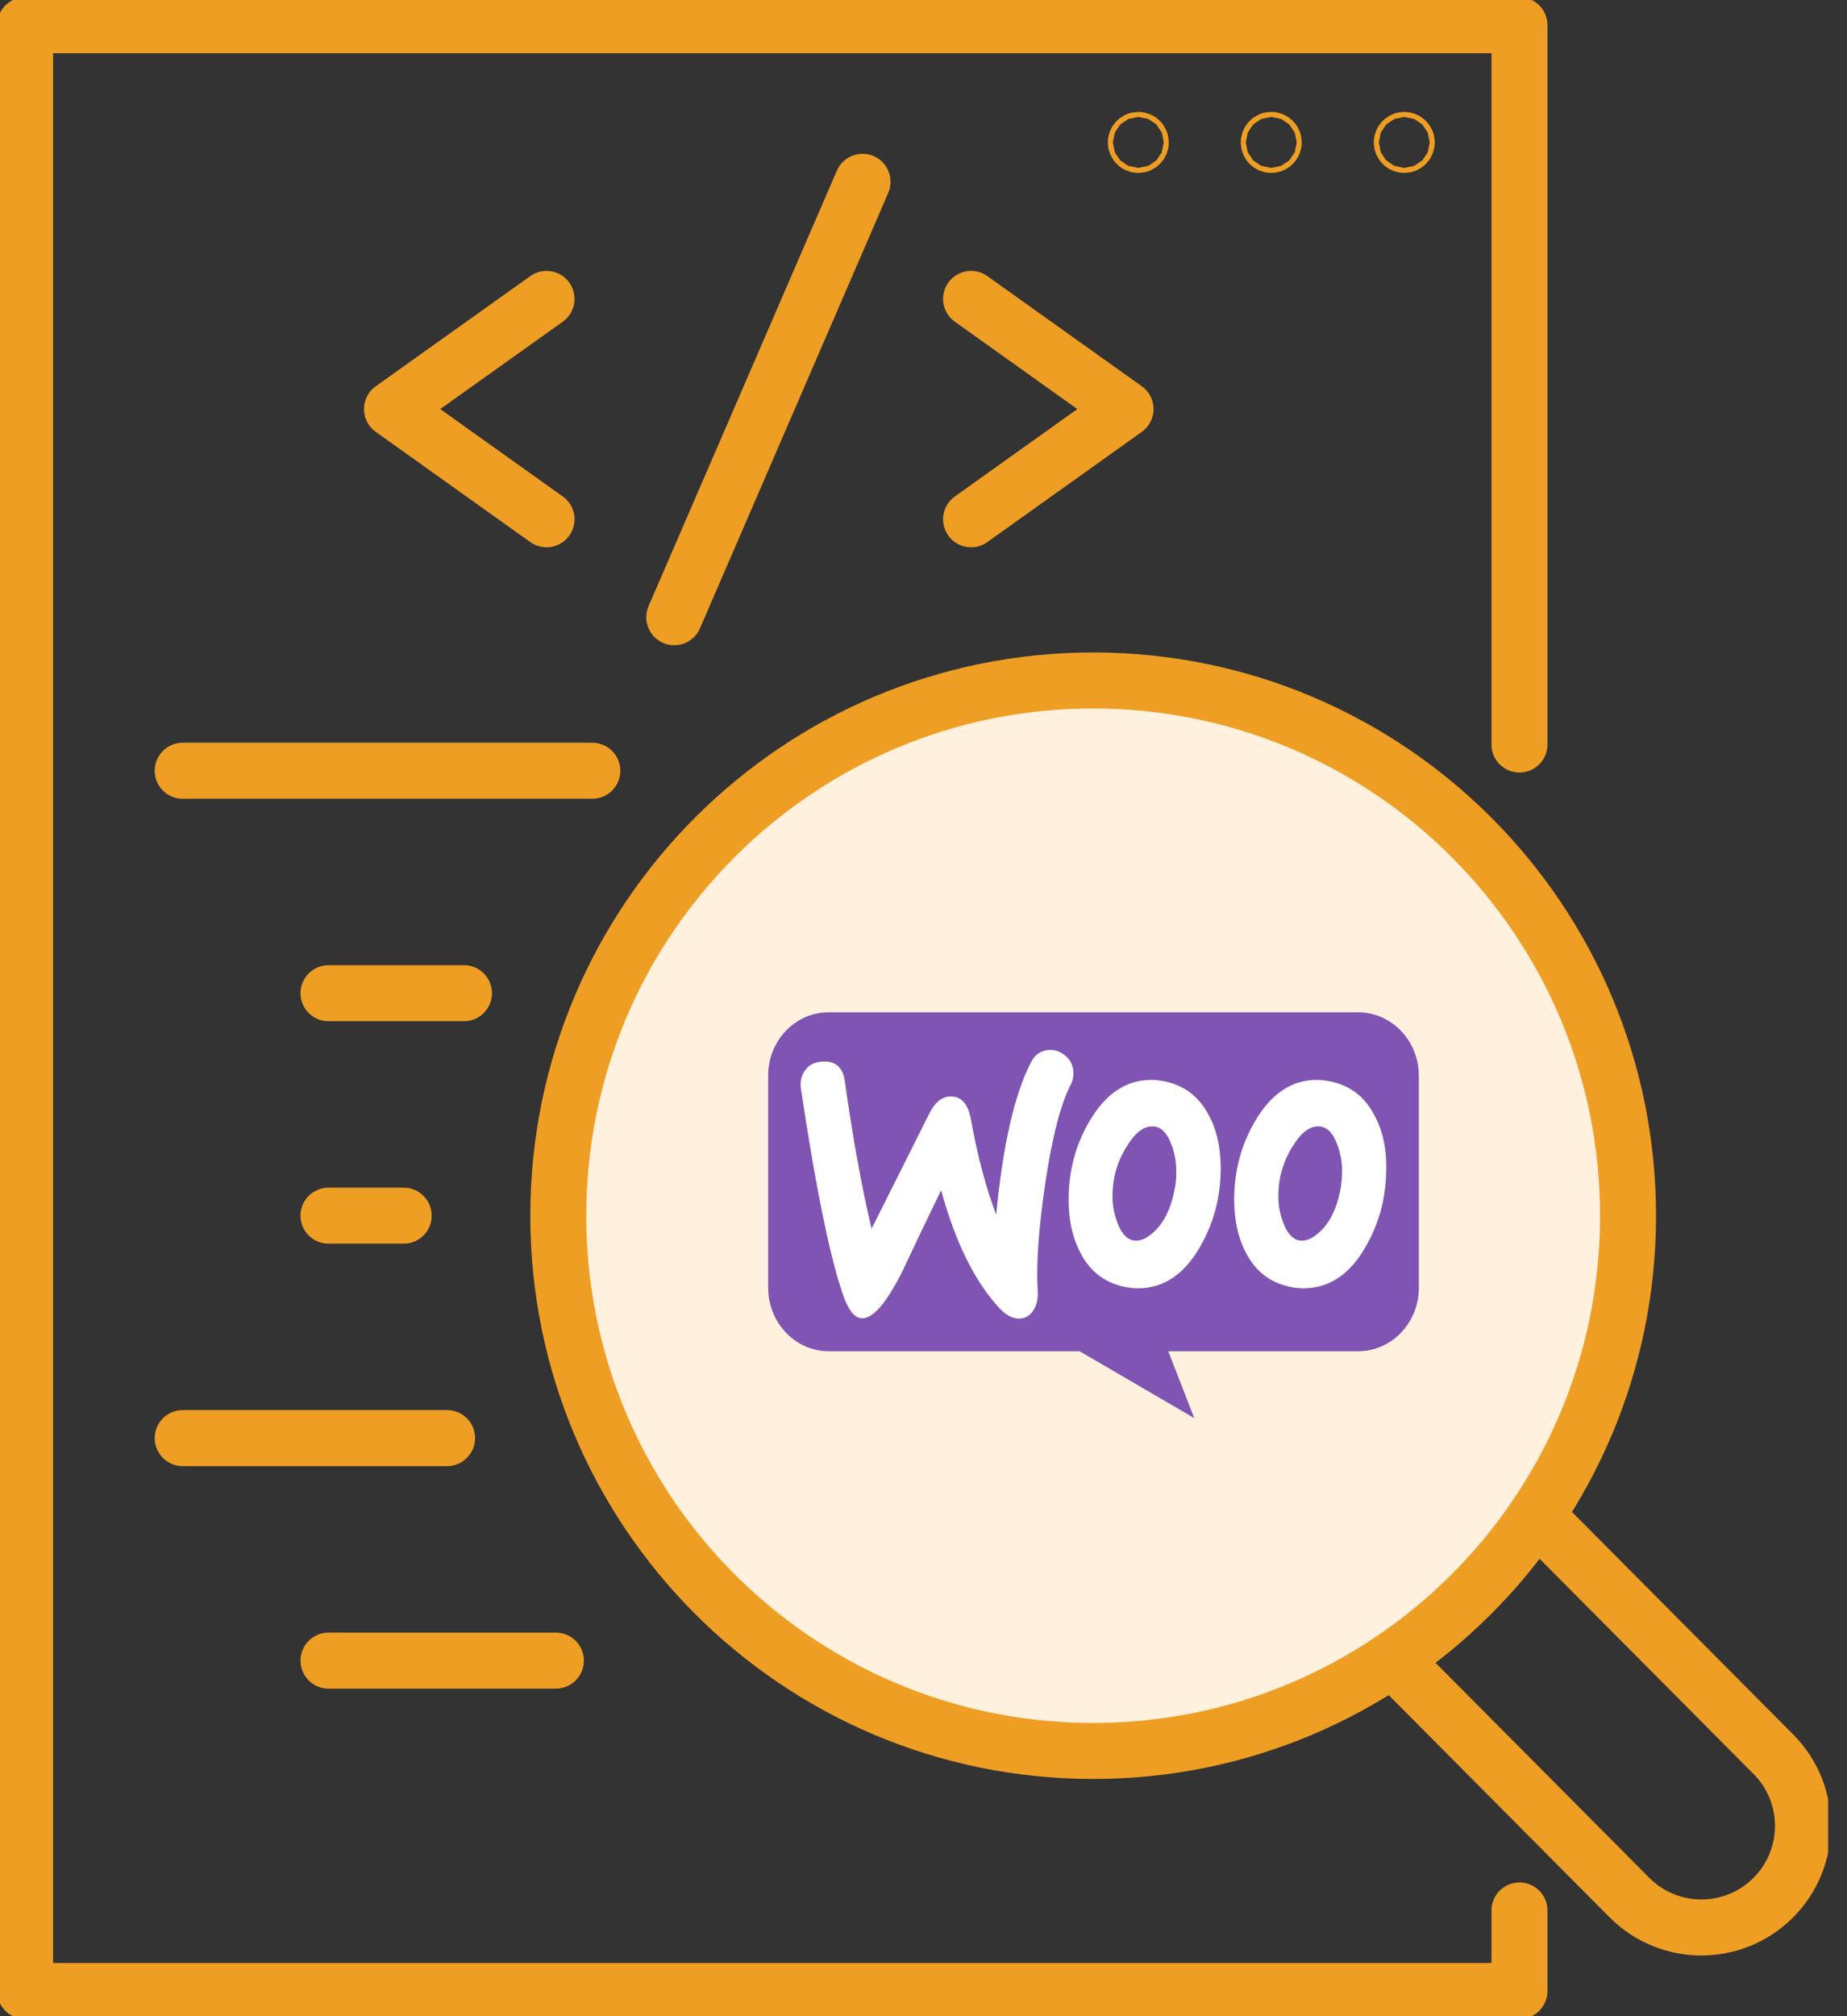 <svg width="33" height="36" viewBox="0 0 33 36" fill="none" xmlns="http://www.w3.org/2000/svg">
<rect x="0" y="0" width="33" height="36" fill="#333333" stroke="none"/>
<g clip-path="url(#clip0_2316_5947)">
<path d="M3.264 13.762H10.583" stroke="#EF9E24" stroke-linecap="round" stroke-linejoin="round"/>
<path d="M5.869 17.734H8.29" stroke="#EF9E24" stroke-linecap="round" stroke-linejoin="round"/>
<path d="M5.869 21.706H7.213" stroke="#EF9E24" stroke-linecap="round" stroke-linejoin="round"/>
<path d="M5.869 29.651H9.932" stroke="#EF9E24" stroke-linecap="round" stroke-linejoin="round"/>
<path d="M3.264 25.678H7.988" stroke="#EF9E24" stroke-linecap="round" stroke-linejoin="round"/>
<path d="M9.765 9.272L7.004 7.304L9.765 5.337" stroke="#EF9E24" stroke-linecap="round" stroke-linejoin="round"/>
<path d="M17.35 9.272L20.11 7.304L17.35 5.337" stroke="#EF9E24" stroke-linecap="round" stroke-linejoin="round"/>
<path d="M15.411 3.246L12.047 11.021" stroke="#EF9E24" stroke-linecap="round" stroke-linejoin="round"/>
<path d="M27.148 34.112V35.55H0.449V0.45H27.148V13.294" stroke="#EF9E24" stroke-linecap="round" stroke-linejoin="round"/>
<path d="M20.383 2.543C20.383 2.568 20.363 2.588 20.338 2.588C20.313 2.588 20.293 2.568 20.293 2.543C20.293 2.519 20.313 2.498 20.338 2.498C20.363 2.498 20.383 2.519 20.383 2.543Z" stroke="#EF9E24" stroke-linecap="round" stroke-linejoin="round"/>
<path d="M22.758 2.543C22.758 2.568 22.738 2.588 22.713 2.588C22.688 2.588 22.668 2.568 22.668 2.543C22.668 2.519 22.688 2.498 22.713 2.498C22.738 2.498 22.758 2.519 22.758 2.543Z" stroke="#EF9E24" stroke-linecap="round" stroke-linejoin="round"/>
<path d="M25.135 2.543C25.135 2.568 25.115 2.588 25.09 2.588C25.065 2.588 25.045 2.568 25.045 2.543C25.045 2.519 25.065 2.498 25.09 2.498C25.115 2.498 25.135 2.519 25.135 2.543Z" stroke="#EF9E24" stroke-linecap="round" stroke-linejoin="round"/>
<path d="M9.975 21.694C9.982 16.416 14.266 12.143 19.545 12.15C24.823 12.158 29.095 16.442 29.088 21.72C29.081 26.998 24.797 31.271 19.518 31.264C14.24 31.256 9.967 26.972 9.975 21.694Z" fill="#FFF1DD" stroke="#EF9E24" stroke-linecap="round" stroke-linejoin="round"/>
<g clip-path="url(#clip1_2316_5947)">
<path d="M14.803 18.075H24.266C24.865 18.075 25.35 18.583 25.35 19.21V22.992C25.35 23.619 24.865 24.127 24.266 24.127H20.873L21.338 25.321L19.29 24.127H14.808C14.209 24.127 13.725 23.619 13.725 22.992V19.21C13.72 18.588 14.205 18.075 14.803 18.075Z" fill="#7F54B3"/>
<path d="M14.386 19.109C14.452 19.015 14.551 18.966 14.684 18.956C14.925 18.936 15.062 19.055 15.095 19.312C15.241 20.346 15.402 21.222 15.572 21.94L16.607 19.876C16.701 19.688 16.82 19.589 16.962 19.579C17.169 19.564 17.297 19.703 17.349 19.995C17.467 20.653 17.618 21.212 17.798 21.687C17.921 20.43 18.129 19.525 18.422 18.966C18.493 18.827 18.596 18.758 18.734 18.748C18.842 18.738 18.942 18.773 19.031 18.847C19.121 18.921 19.168 19.015 19.178 19.129C19.183 19.218 19.168 19.292 19.131 19.366C18.946 19.723 18.795 20.322 18.672 21.153C18.554 21.959 18.512 22.588 18.54 23.038C18.549 23.162 18.53 23.271 18.483 23.365C18.426 23.474 18.341 23.533 18.233 23.543C18.11 23.553 17.982 23.493 17.859 23.36C17.42 22.89 17.07 22.187 16.815 21.252C16.508 21.885 16.281 22.36 16.134 22.677C15.856 23.236 15.62 23.523 15.421 23.538C15.293 23.548 15.185 23.434 15.09 23.196C14.849 22.548 14.589 21.296 14.31 19.441C14.291 19.312 14.32 19.198 14.386 19.109L14.386 19.109ZM24.541 19.886C24.371 19.574 24.121 19.386 23.785 19.312C23.696 19.292 23.611 19.282 23.53 19.282C23.077 19.282 22.708 19.53 22.42 20.025C22.174 20.445 22.051 20.91 22.051 21.42C22.051 21.801 22.127 22.128 22.278 22.4C22.448 22.712 22.699 22.899 23.034 22.974C23.124 22.994 23.209 23.003 23.289 23.003C23.748 23.003 24.116 22.756 24.4 22.261C24.645 21.836 24.768 21.37 24.768 20.861C24.773 20.475 24.693 20.153 24.541 19.886ZM23.946 21.257C23.88 21.583 23.762 21.826 23.587 21.989C23.45 22.118 23.322 22.172 23.204 22.147C23.091 22.123 22.996 22.019 22.925 21.826C22.869 21.672 22.84 21.519 22.84 21.375C22.84 21.252 22.85 21.128 22.873 21.014C22.916 20.811 22.996 20.613 23.124 20.425C23.28 20.183 23.445 20.084 23.615 20.119C23.729 20.143 23.823 20.247 23.894 20.44C23.951 20.594 23.979 20.747 23.979 20.891C23.979 21.019 23.97 21.143 23.946 21.257ZM21.583 19.886C21.413 19.574 21.158 19.386 20.827 19.312C20.737 19.292 20.652 19.282 20.572 19.282C20.118 19.282 19.75 19.53 19.462 20.025C19.216 20.445 19.093 20.91 19.093 21.42C19.093 21.801 19.169 22.128 19.32 22.4C19.49 22.712 19.74 22.899 20.076 22.974C20.166 22.994 20.251 23.003 20.331 23.003C20.789 23.003 21.158 22.756 21.442 22.261C21.687 21.836 21.81 21.37 21.81 20.861C21.81 20.475 21.735 20.153 21.583 19.886ZM20.983 21.257C20.917 21.583 20.799 21.826 20.624 21.989C20.487 22.118 20.359 22.172 20.241 22.147C20.128 22.123 20.033 22.019 19.962 21.826C19.906 21.672 19.877 21.519 19.877 21.375C19.877 21.252 19.887 21.128 19.91 21.014C19.953 20.811 20.033 20.613 20.161 20.425C20.317 20.183 20.482 20.084 20.652 20.119C20.766 20.143 20.86 20.247 20.931 20.44C20.988 20.594 21.016 20.747 21.016 20.891C21.021 21.019 21.007 21.143 20.983 21.257Z" fill="white"/>
</g>
<path d="M27.489 27.105L31.683 31.321C32.391 32.03 32.389 33.178 31.68 33.886C30.97 34.594 29.822 34.592 29.114 33.883L24.92 29.667" stroke="#EF9E24" stroke-linecap="round" stroke-linejoin="round"/>
</g>
<defs>
<clipPath id="clip0_2316_5947">
<rect width="32.663" height="36" fill="white"/>
</clipPath>
<clipPath id="clip1_2316_5947">
<rect width="11.625" height="7.275" fill="white" transform="translate(13.725 18.075)"/>
</clipPath>
</defs>
</svg>
